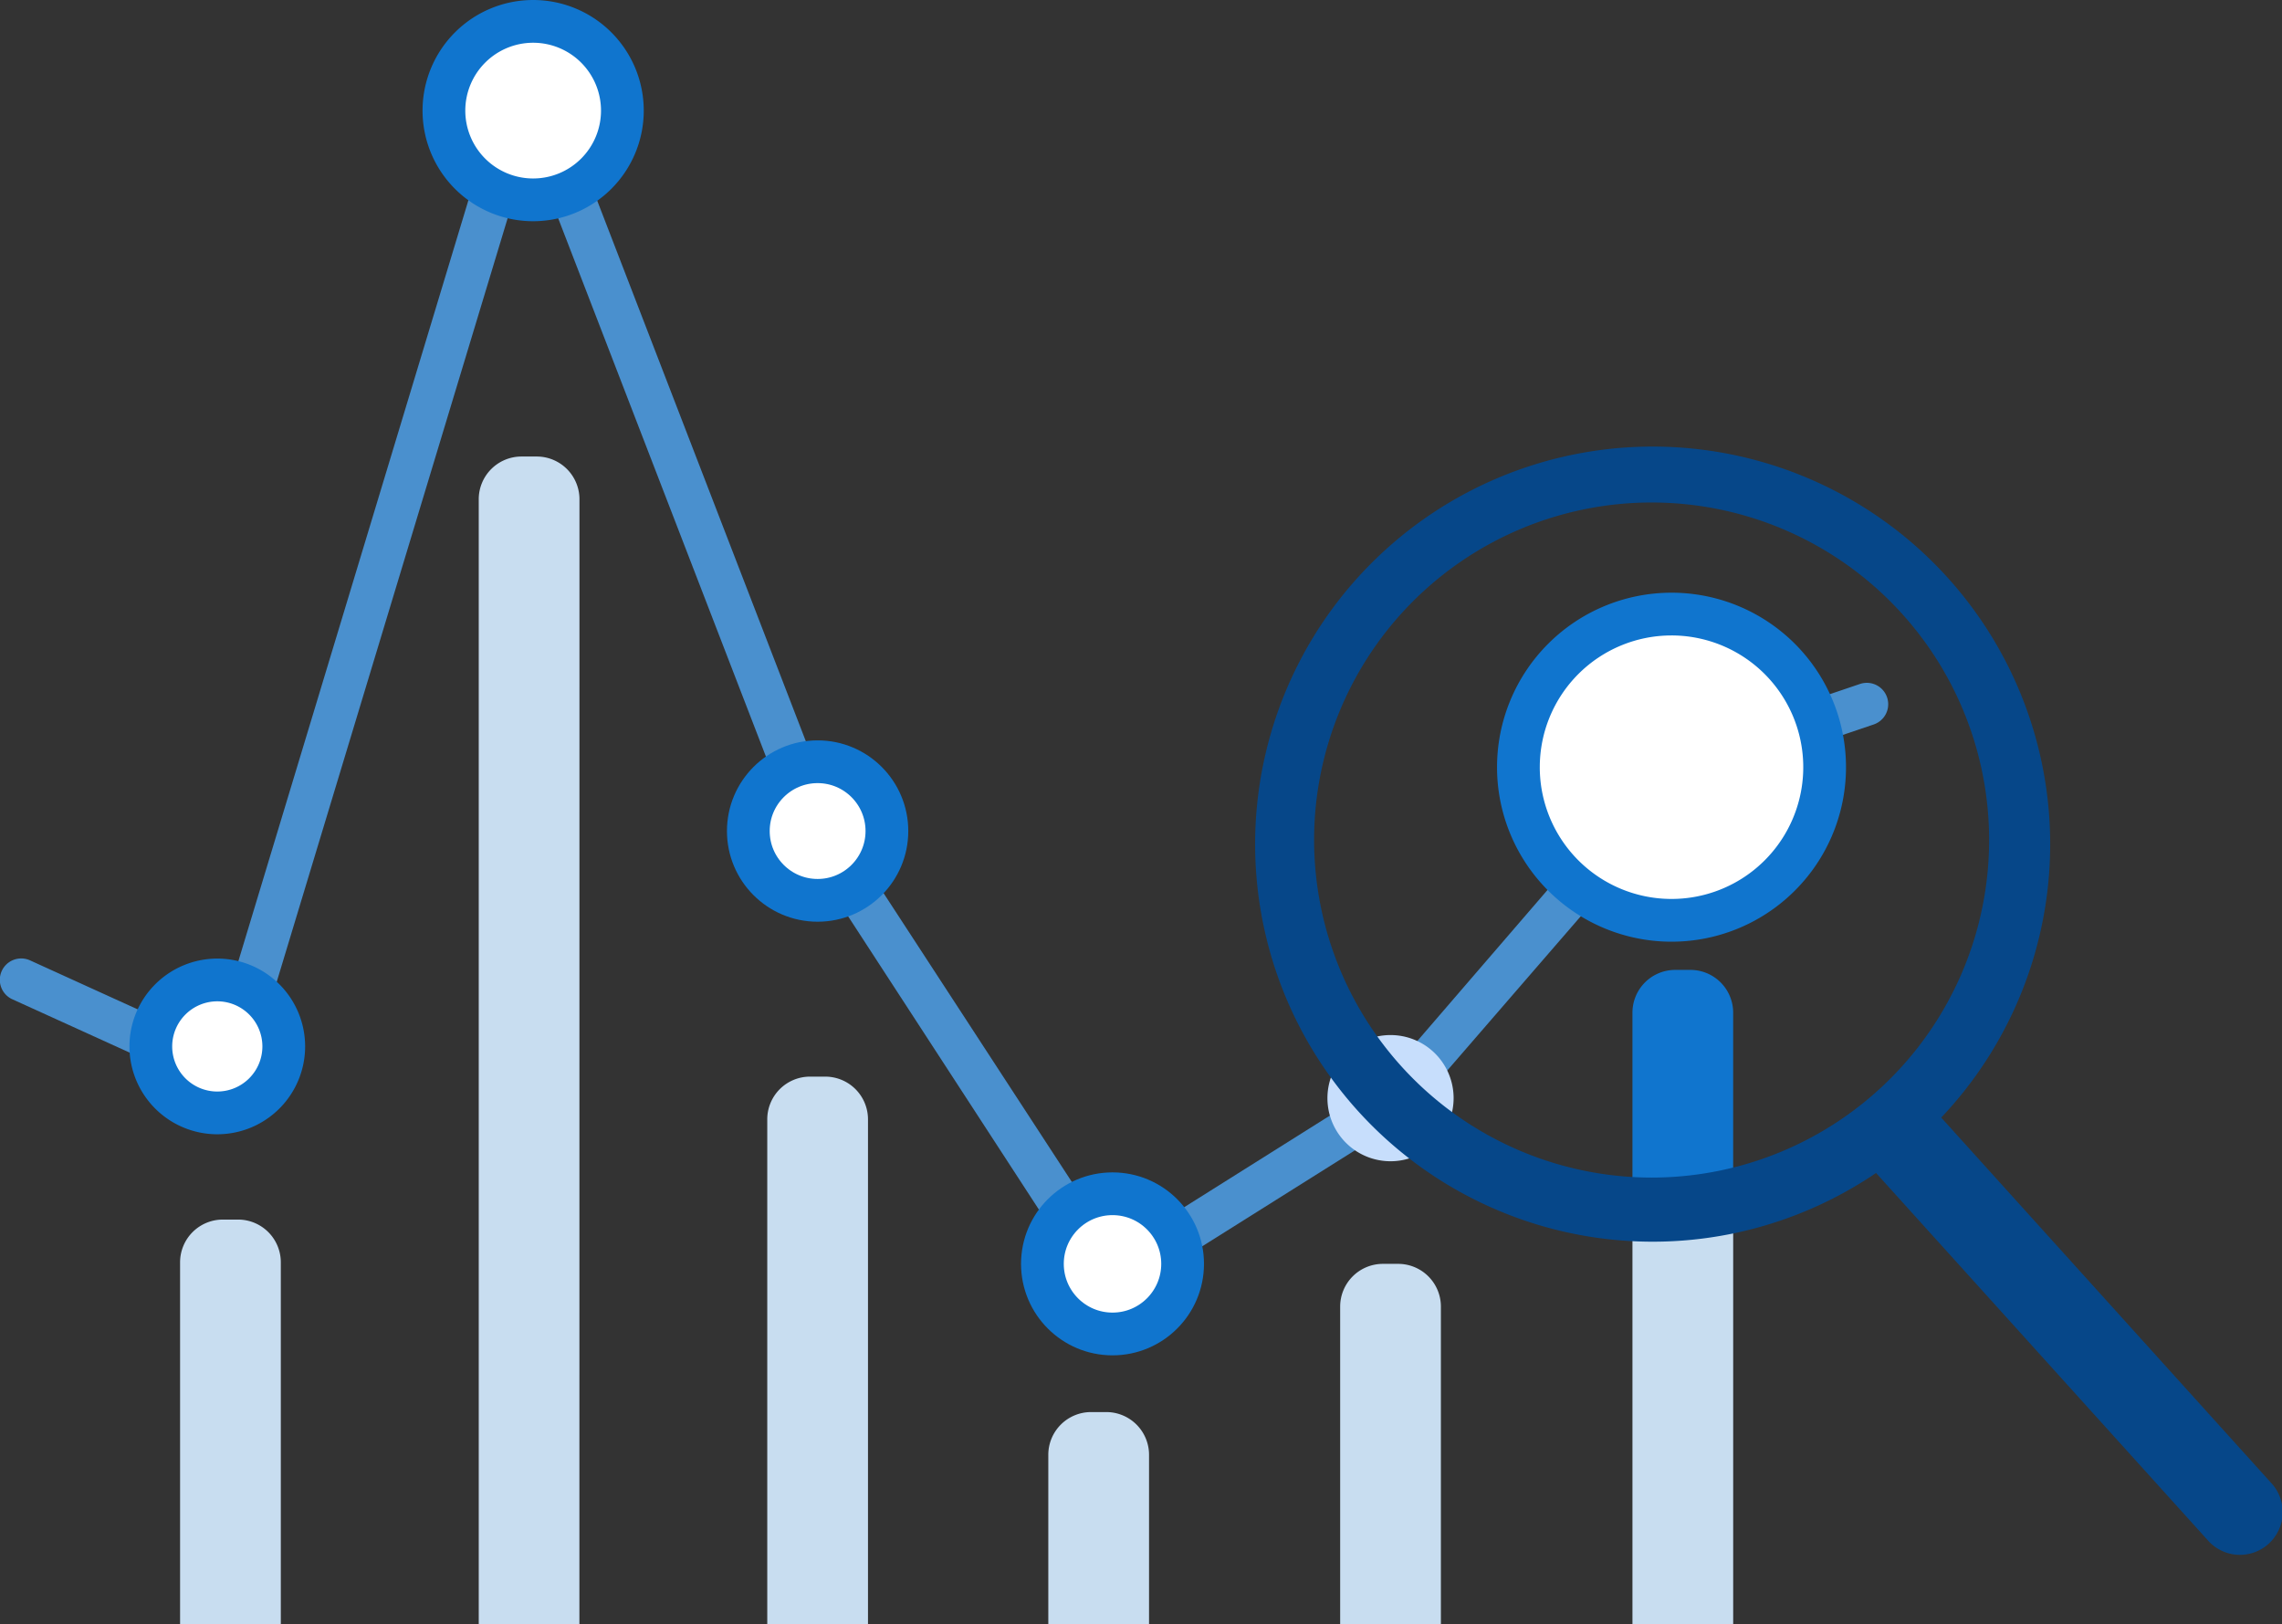 <svg data-name="Raggruppa 2801" xmlns="http://www.w3.org/2000/svg" width="106.774" height="76"><rect width="100%" height="100%" fill="#333333" stroke="none"/><defs><clipPath id="a"><path data-name="Rettangolo 1491" fill="none" d="M0 0h106.774v76H0z"/></clipPath></defs><g data-name="Raggruppa 2800" clip-path="url(#a)"><path data-name="Tracciato 2058" d="M52.028 60.727a1.327 1.327 0 0 1-1.118-.6L37.321 39.24 24.791 6.776 11.675 50.145a1.328 1.328 0 0 1-1.819.826l-9.27-4.215a1 1 0 1 1 .829-1.82l8.569 3.9L23.441 4.327a1.329 1.329 0 0 1 1.225-.943 1.368 1.368 0 0 1 1.288.849l13.195 34.189 13.077 20.059 12.363-7.773 13.522-15.687L87.027 32a1 1 0 1 1 .642 1.895l-8.4 2.842L65.78 52.322l-13.05 8.2a1.32 1.32 0 0 1-.7.2" fill="#4a90ce"/><path data-name="Tracciato 2059" d="M7.057 48.959a3.11 3.11 0 1 0 3.111-3.111 3.111 3.111 0 0 0-3.111 3.111" fill="#2074b2"/><path data-name="Tracciato 2060" d="M7.057 48.959a3.11 3.11 0 1 0 3.111-3.111 3.111 3.111 0 0 0-3.111 3.111Z" fill="#fff" stroke="#1075ce" stroke-width="2"/><path data-name="Tracciato 2061" d="M20.771 5.176A4.175 4.175 0 1 0 24.947 1a4.176 4.176 0 0 0-4.176 4.176" fill="#2074b2"/><path data-name="Tracciato 2062" d="M20.771 5.176A4.175 4.175 0 1 0 24.947 1a4.176 4.176 0 0 0-4.176 4.176Z" fill="#fff" stroke="#1075ce" stroke-width="2"/><path data-name="Tracciato 2063" d="M35.014 38.881a3.242 3.242 0 1 0 3.242-3.242 3.242 3.242 0 0 0-3.242 3.242" fill="#2074b2"/><circle data-name="Ellisse 139" cx="3.242" cy="3.242" r="3.242" transform="translate(35.014 35.639)" fill="#fff" stroke="#1075ce" stroke-width="2"/><path data-name="Tracciato 2064" d="M48.774 59.131a3.28 3.28 0 1 0 3.28-3.28 3.28 3.28 0 0 0-3.28 3.28" fill="#2074b2"/><circle data-name="Ellisse 140" cx="3.28" cy="3.28" r="3.28" transform="translate(48.774 55.851)" fill="#fff" stroke="#1075ce" stroke-width="2"/><path data-name="Tracciato 2065" d="M71.046 35.893a7.164 7.164 0 1 0 7.163-7.163 7.163 7.163 0 0 0-7.163 7.163" fill="#2074b2"/><path data-name="Tracciato 2066" d="M71.046 35.893a7.164 7.164 0 1 0 7.163-7.163 7.163 7.163 0 0 0-7.163 7.163Z" fill="#fff" stroke="#1075ce" stroke-width="2"/><path data-name="Tracciato 2067" d="M62.11 51.379a2.952 2.952 0 1 0 2.953-2.953 2.953 2.953 0 0 0-2.953 2.953" fill="#c7defc"/><path data-name="Tracciato 2068" d="M13.139 76H8.426V59.059a2 2 0 0 1 2-2h.713a2 2 0 0 1 2 2Z" fill="#c8ddf0"/><path data-name="Tracciato 2069" d="M53.763 76H49.05v-7.935a2 2 0 0 1 2-2h.713a2 2 0 0 1 2 2Z" fill="#c8ddf0"/><path data-name="Tracciato 2070" d="M67.419 76h-4.713V61.131a2 2 0 0 1 2-2h.713a2 2 0 0 1 2 2Z" fill="#c8ddf0"/><path data-name="Tracciato 2071" d="M81.094 56.594h-4.712v-9.216a2 2 0 0 1 2-2h.712a2 2 0 0 1 2 2Z" fill="#1075ce"/><path data-name="Rettangolo 1490" fill="#c8ddf0" d="M76.382 55.655h4.713v20.343h-4.713z"/><path data-name="Tracciato 2072" d="M40.613 76H35.9V52.371a2 2 0 0 1 2-2h.713a2 2 0 0 1 2 2Z" fill="#c8ddf0"/><path data-name="Tracciato 2073" d="M27.11 76H22.4V23.359a2 2 0 0 1 2-2h.713a2 2 0 0 1 2 2Z" fill="#c8ddf0"/><path data-name="Tracciato 2074" d="M106.257 69.369 90.829 52.287a18.6 18.6 0 1 0-3.049 2.592l15.51 17.171a2 2 0 1 0 2.967-2.681M61.486 39.3a15.792 15.792 0 1 1 15.791 15.794A15.809 15.809 0 0 1 61.486 39.3" fill="#064789"/></g></svg>